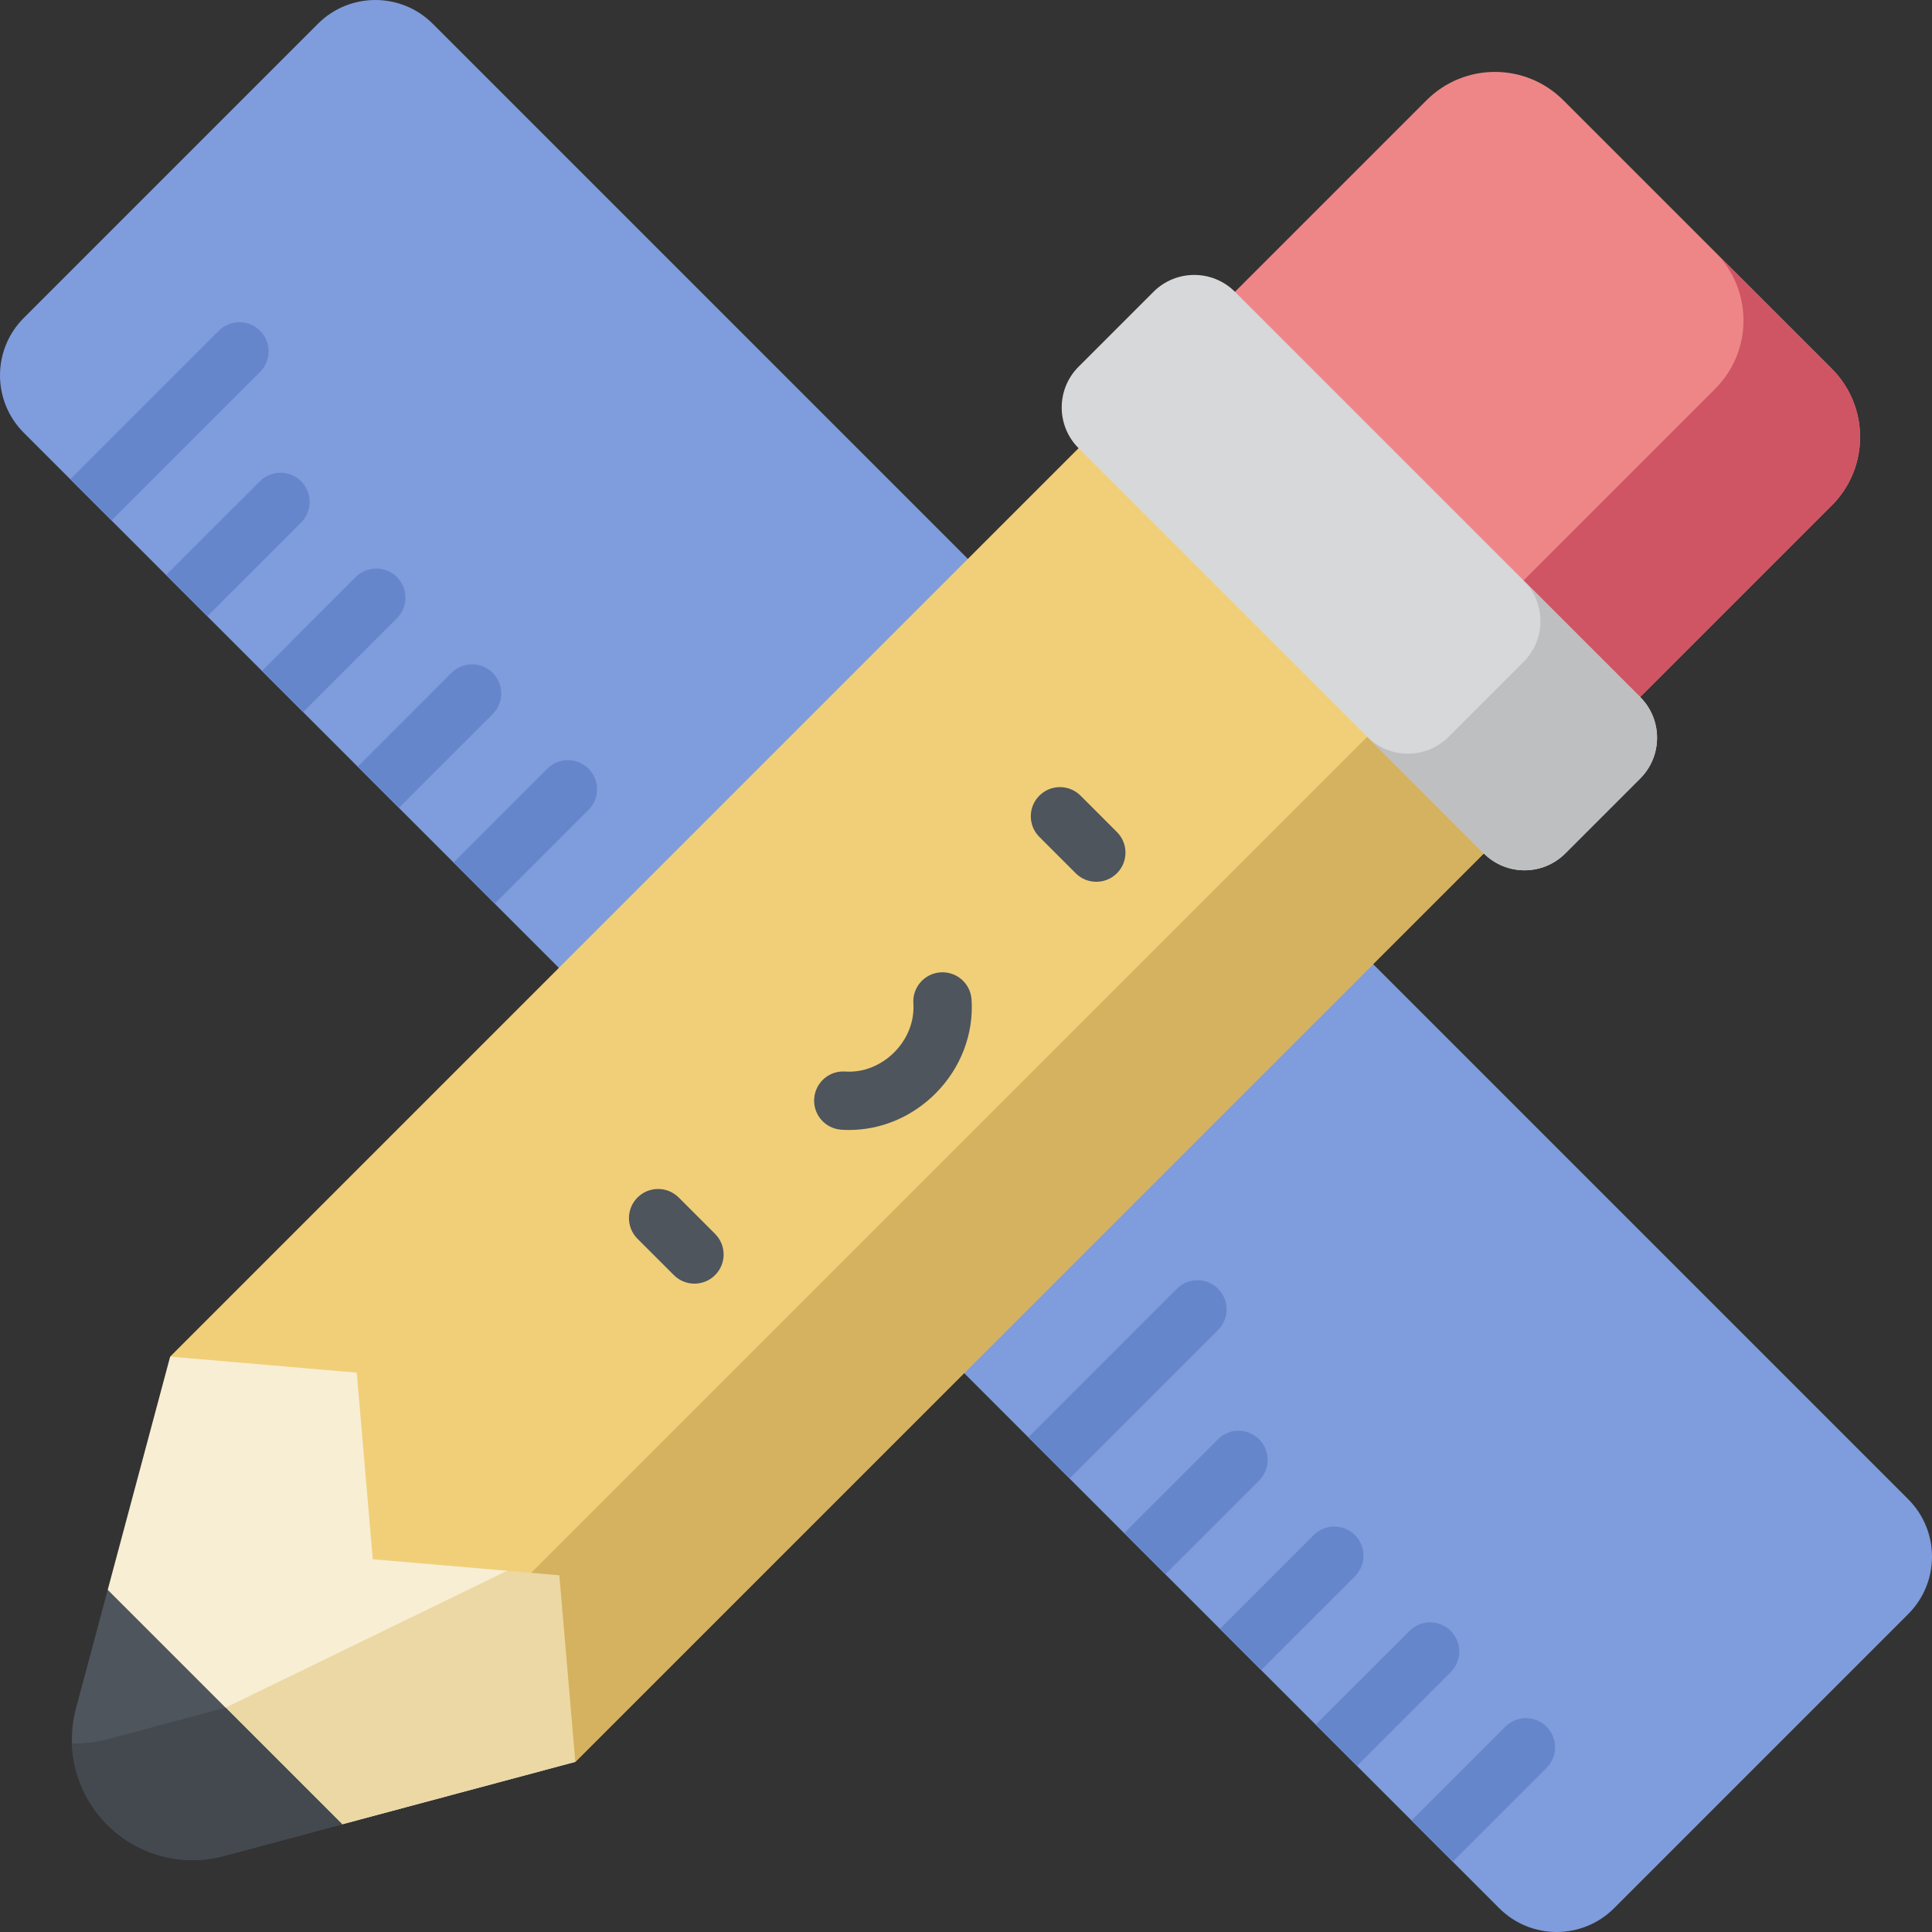 <svg height="512pt" viewBox="0 0 512 512" width="512pt" xmlns="http://www.w3.org/2000/svg"><rect x="0" y="0" width="512" height="512" fill="#333333" stroke="none"/><path d="m485.438 97.711-71.148-71.148c-10.004-10.008-26.23-10.008-36.238 0l-71.496 71.492 107.391 107.391 71.492-71.496c10.008-10.008 10.008-26.234 0-36.238zm0 0" fill="#ee8688"/><path d="m485.438 97.711-30.902-30.906c10.004 10.008 10.004 26.23 0 36.238l-71.496 71.496 30.906 30.906 71.492-71.496c10.008-10.008 10.008-26.234 0-36.238zm0 0" fill="#cf5564"/><path d="m84.258 6.301-77.957 77.957c-8.402 8.402-8.402 22.023 0 30.426l391.016 391.016c8.402 8.402 22.023 8.402 30.426 0l77.957-77.957c8.402-8.402 8.402-22.023 0-30.426l-391.016-391.016c-8.402-8.402-22.023-8.402-30.426 0zm0 0" fill="#7f9cdc"/><path d="m173.496 406.688-69.633-69.637-58.77 22.473-16.547 61.793 15.473 46.664 46.664 15.473 61.793-16.547zm0 0" fill="#f8eed3"/><path d="m142.594 375.781-3.387 38.156-79.43 38.609-23.453-7.777 7.695 23.211 46.664 15.473 61.793-16.547 21.02-60.219zm0 0" fill="#ecd8a4"/><path d="m152.48 466.91-4.242-49.453-49.453-4.242-4.242-49.453-49.453-4.242 261.465-261.465 107.391 107.391zm0 0" fill="#f1cf79"/><path d="m383.039 174.539s-209.32 209.32-242.273 242.273l7.473.645 4.242 49.453 261.465-261.465zm0 0" fill="#d4b25f"/><path d="m434.668 184.723-107.391-107.391c-5.961-5.961-15.629-5.961-21.59 0l-19.852 19.852c-5.965 5.965-5.965 15.629 0 21.594l107.387 107.387c5.965 5.965 15.629 5.965 21.594 0l19.852-19.852c5.961-5.961 5.961-15.629 0-21.59zm0 0" fill="#d6d8d9"/><path d="m434.668 184.723-30.906-30.906c5.961 5.961 5.961 15.629 0 21.59l-19.852 19.852c-5.965 5.965-15.629 5.965-21.594 0l30.906 30.906c5.965 5.961 15.629 5.961 21.594 0l19.852-19.852c5.961-5.961 5.961-15.629 0-21.59zm0 0" fill="#bebfc0"/><path d="m90.684 483.453-31.367 8.402c-11.039 2.957-22.812-.199-30.895-8.277-8.078-8.082-11.234-19.855-8.277-30.895l8.402-31.367zm0 0" fill="#4e555c"/><path d="m59.777 452.547-31.367 8.402c-3.082.824-6.219 1.156-9.32 1.059.262 8.004 3.508 15.746 9.332 21.57 8.082 8.078 19.855 11.234 30.895 8.277l31.367-8.402zm0 0" fill="#43494f"/><path d="m184.039 340.18c-1.977 0-3.953-.754-5.461-2.266l-9.637-9.633c-3.016-3.02-3.016-7.91 0-10.93 3.016-3.016 7.91-3.016 10.926 0l9.637 9.637c3.016 3.02 3.016 7.91 0 10.926-1.508 1.512-3.484 2.266-5.465 2.266zm0 0" fill="#4e555c"/><path d="m290.535 233.684c-1.977 0-3.957-.754-5.465-2.262l-9.637-9.637c-3.016-3.02-3.016-7.91 0-10.926 3.02-3.02 7.91-3.02 10.93 0l9.633 9.637c3.02 3.016 3.02 7.91 0 10.926-1.508 1.508-3.484 2.262-5.461 2.262zm0 0" fill="#4e555c"/><path d="m225.027 299.457c-.688 0-1.379-.023-2.07-.07-4.258-.285-7.477-3.969-7.191-8.227.285-4.258 3.957-7.488 8.227-7.191 4.703.32 9.43-1.535 12.977-5.082s5.398-8.277 5.082-12.977c-.285-4.258 2.934-7.941 7.191-8.227 4.27-.289 7.941 2.934 8.227 7.191.617 9.148-2.875 18.238-9.574 24.938-6.191 6.191-14.43 9.645-22.867 9.645zm0 0" fill="#4e555c"/><g fill="#6686cc"><path d="m18.629 127.012 39.363-39.363c3.02-3.02 7.91-3.02 10.926 0 3.02 3.016 3.02 7.91 0 10.926l-39.363 39.363zm0 0"/><path d="m44.016 152.398 24.859-24.855c3.016-3.02 7.91-3.02 10.926 0 3.016 3.016 3.016 7.91 0 10.926l-24.859 24.855zm0 0"/><path d="m69.406 177.789 24.855-24.859c3.02-3.016 7.91-3.016 10.926 0 3.02 3.02 3.02 7.91 0 10.926l-24.855 24.859zm0 0"/><path d="m94.793 203.176 24.855-24.859c3.02-3.016 7.91-3.016 10.93 0 3.016 3.02 3.016 7.91 0 10.93l-24.859 24.855zm0 0"/><path d="m120.18 228.562 24.859-24.855c3.016-3.016 7.91-3.016 10.926 0s3.016 7.91 0 10.926l-24.859 24.859zm0 0"/><path d="m272.508 380.891 39.367-39.363c3.016-3.016 7.91-3.016 10.926 0 3.016 3.02 3.016 7.91 0 10.926l-39.363 39.363zm0 0"/><path d="m297.898 406.281 24.855-24.859c3.02-3.016 7.91-3.016 10.926 0 3.02 3.02 3.02 7.91 0 10.93l-24.855 24.855zm0 0"/><path d="m323.285 431.668 24.855-24.855c3.02-3.02 7.91-3.02 10.93 0 3.016 3.016 3.016 7.91 0 10.926l-24.859 24.855zm0 0"/><path d="m348.672 457.055 24.859-24.855c3.016-3.016 7.91-3.02 10.926 0 3.016 3.016 3.016 7.91 0 10.926l-24.859 24.859zm0 0"/><path d="m374.062 482.445 24.855-24.859c3.02-3.016 7.91-3.016 10.926 0 3.02 3.02 3.02 7.91 0 10.926l-24.855 24.859zm0 0"/></g></svg>